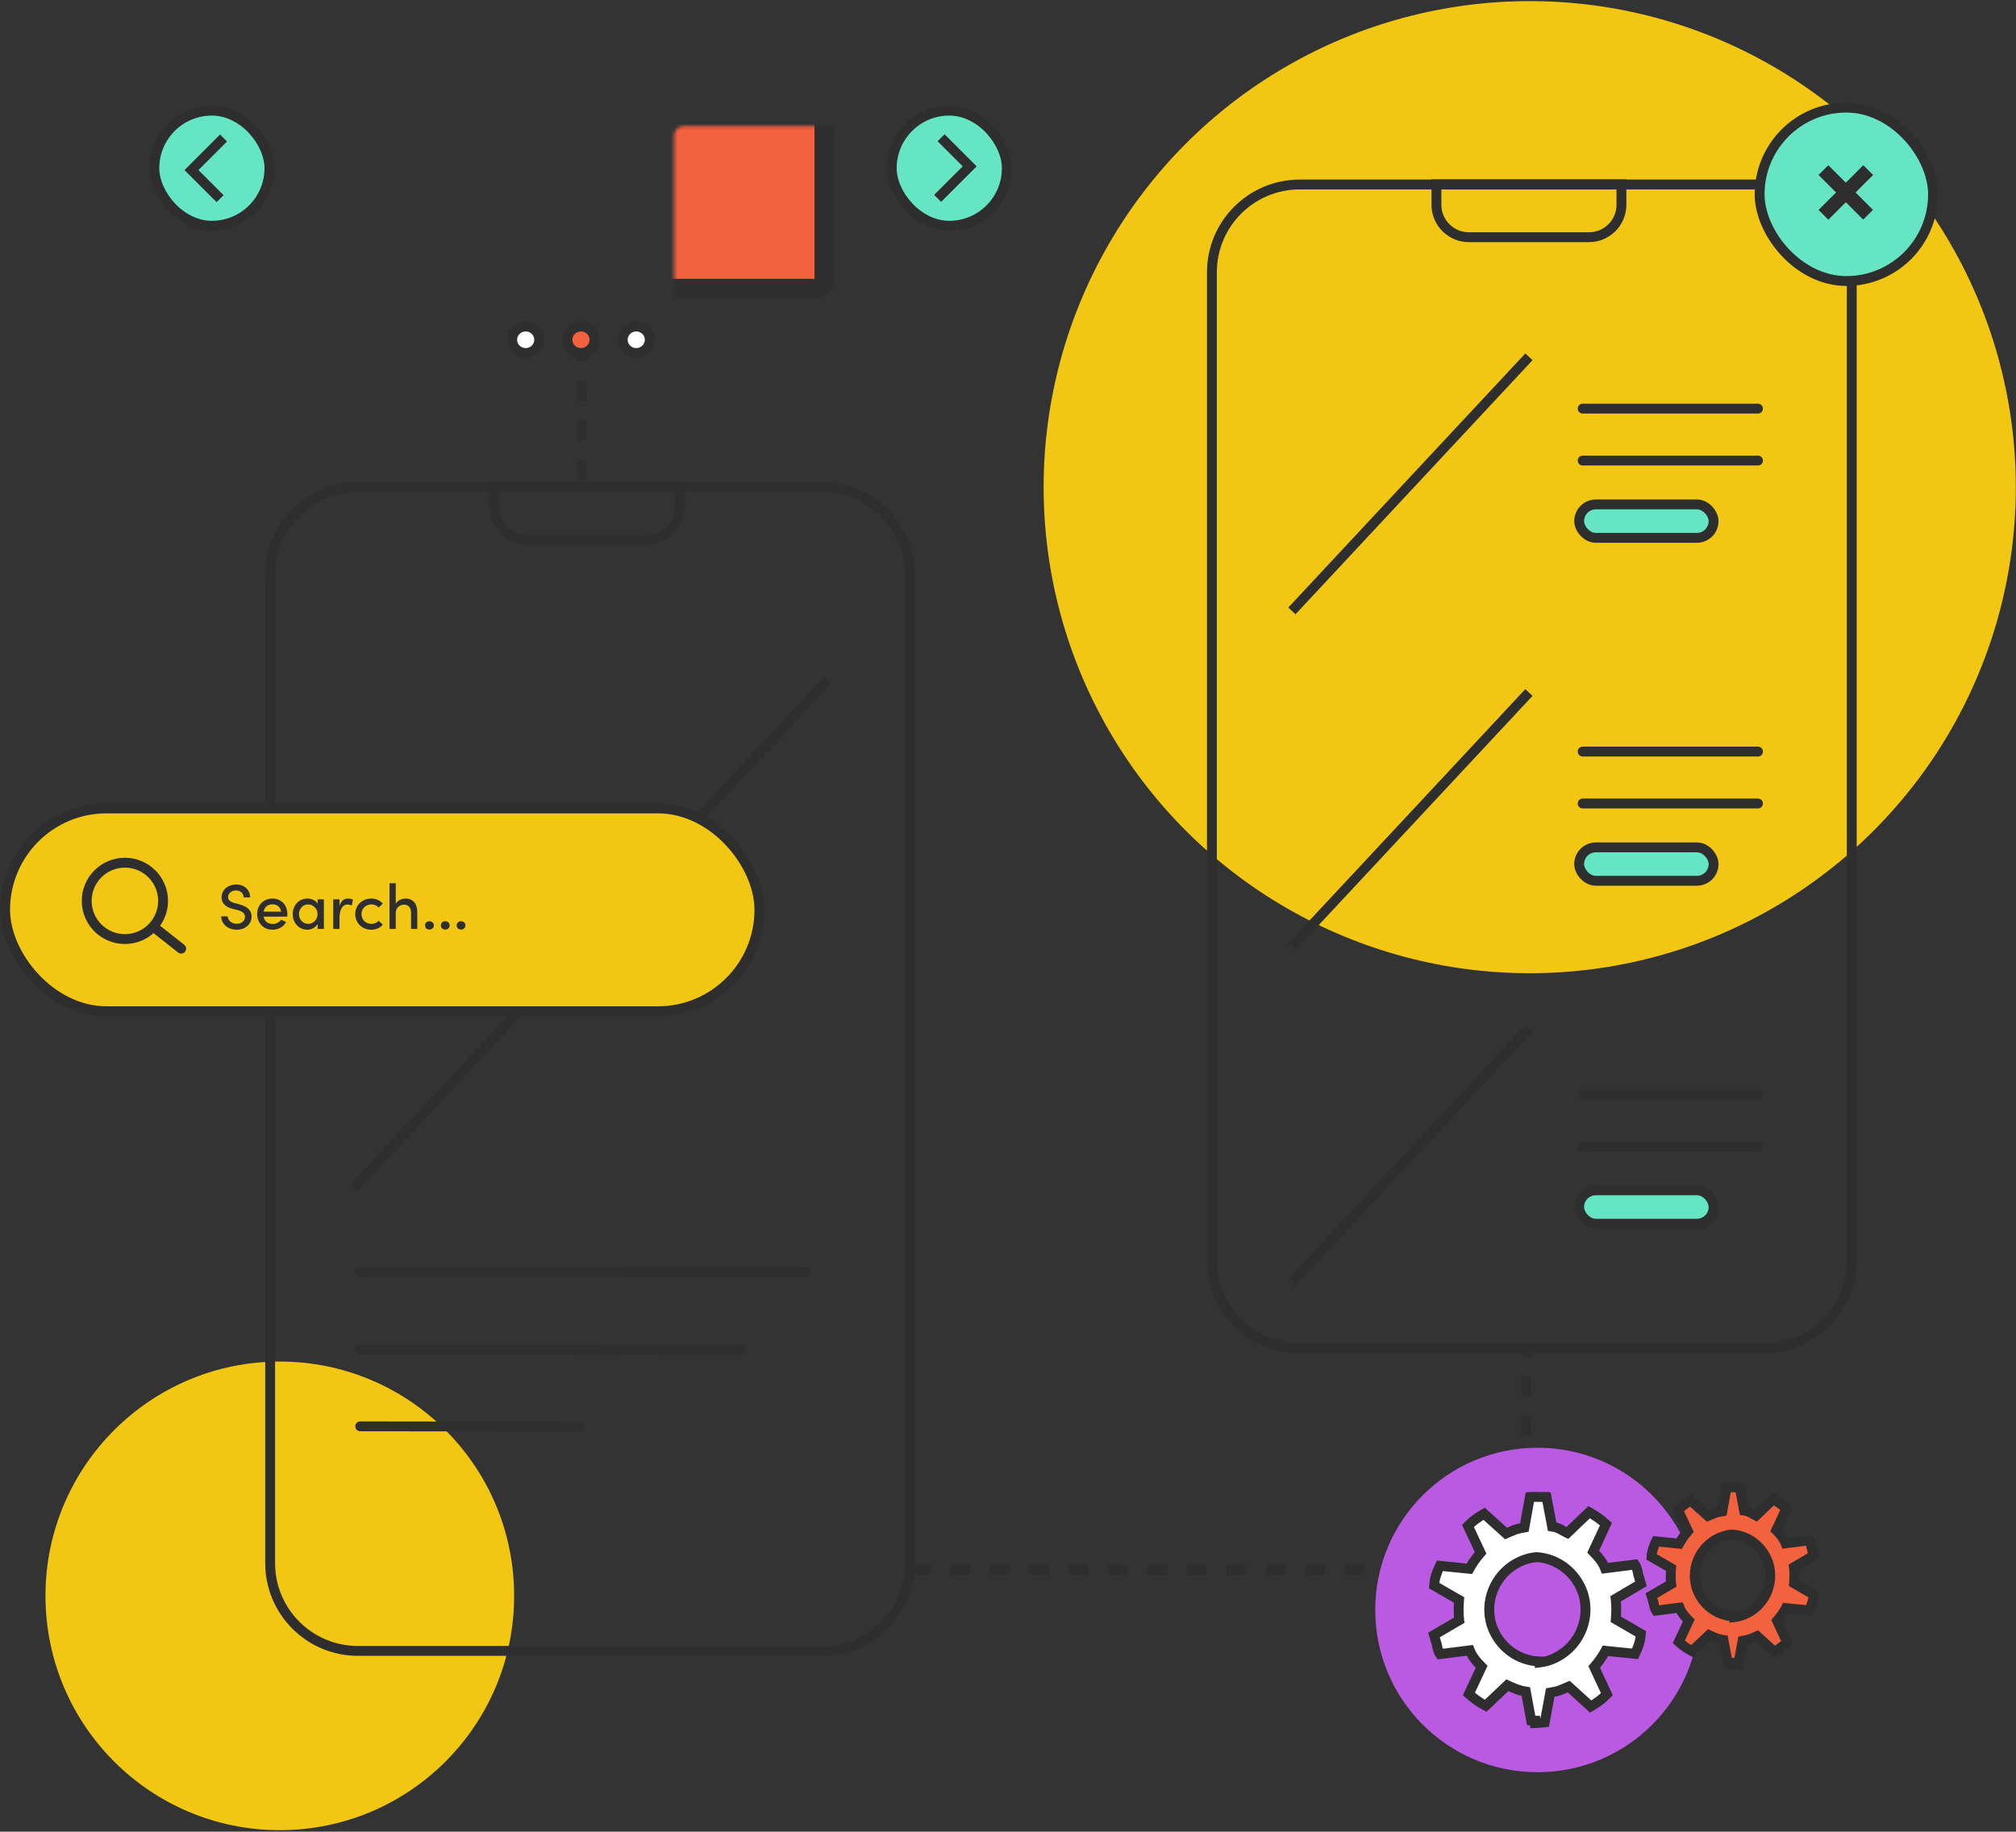 <?xml version="1.0" encoding="UTF-8"?> <svg xmlns="http://www.w3.org/2000/svg" width="613" height="557" viewBox="0 0 613 557" fill="none"><rect x="0" y="0" width="613" height="557" fill="#333333" stroke="none"/><circle cx="465.139" cy="148.146" r="147.805" fill="#F2C713"></circle><circle cx="85.08" cy="485.287" r="71.252" fill="#F2C713"></circle><path d="M276.694 174.814L276.694 475.323C276.694 490.071 264.739 502.026 249.991 502.026L108.843 502.026C94.096 502.026 82.14 490.071 82.14 475.323L82.14 174.814C82.14 160.067 94.096 148.111 108.843 148.111L249.991 148.111C264.739 148.111 276.694 160.067 276.694 174.814Z" stroke="#2E2E2E" stroke-width="3"></path><path d="M109.396 386.752L244.825 386.899" stroke="#2E2E2E" stroke-width="3" stroke-linecap="round"></path><path d="M109.396 410.458L225.07 410.606" stroke="#2E2E2E" stroke-width="3" stroke-linecap="round"></path><path d="M109.531 433.736L176.185 433.819" stroke="#2E2E2E" stroke-width="3" stroke-linecap="round"></path><mask id="path-7-inside-1_845_448" fill="white"><rect x="105.423" y="204.73" width="148.166" height="158.043" rx="2.82"></rect></mask><rect x="105.423" y="204.73" width="148.166" height="158.043" rx="2.82" fill="#FDFAEC" stroke="#2E2E2E" stroke-width="6" mask="url(#path-7-inside-1_845_448)"></rect><path d="M150.4 148.049H206.667V154.259C206.667 159.716 202.242 164.141 196.785 164.141H160.282C154.825 164.141 150.4 159.716 150.4 154.259V148.049Z" stroke="#2E2E2E" stroke-width="3"></path><path d="M107.508 361.344L251.646 206.811" stroke="#2E2E2E" stroke-width="3"></path><path d="M563.057 82.808L563.057 383.317C563.057 398.064 551.101 410.02 536.353 410.02L395.206 410.02C380.458 410.02 368.502 398.064 368.502 383.317L368.502 82.808C368.502 68.06 380.458 56.105 395.206 56.105L536.353 56.105C551.101 56.105 563.057 68.06 563.057 82.808Z" stroke="#2E2E2E" stroke-width="3"></path><path d="M481.232 124.257L534.544 124.257" stroke="#2E2E2E" stroke-width="3" stroke-linecap="round"></path><path d="M481.232 140.051L534.544 140.051" stroke="#2E2E2E" stroke-width="3" stroke-linecap="round"></path><rect x="480.174" y="153.392" width="40.871" height="10.161" rx="5.081" fill="#65E5C4" stroke="#2E2E2E" stroke-width="3"></rect><path d="M481.232 228.542L534.544 228.542" stroke="#2E2E2E" stroke-width="3" stroke-linecap="round"></path><path d="M481.232 244.335L534.544 244.335" stroke="#2E2E2E" stroke-width="3" stroke-linecap="round"></path><rect x="480.174" y="257.676" width="40.871" height="10.161" rx="5.081" fill="#65E5C4" stroke="#2E2E2E" stroke-width="3"></rect><path d="M481.232 332.826L534.544 332.826" stroke="#2E2E2E" stroke-width="3" stroke-linecap="round"></path><path d="M481.232 348.62L534.544 348.62" stroke="#2E2E2E" stroke-width="3" stroke-linecap="round"></path><rect x="480.174" y="361.96" width="40.871" height="10.161" rx="5.081" fill="#65E5C4" stroke="#2E2E2E" stroke-width="3"></rect><path d="M436.764 56.043H493.03V62.252C493.03 67.71 488.606 72.134 483.148 72.134H446.646C441.188 72.134 436.764 67.71 436.764 62.252V56.043Z" stroke="#2E2E2E" stroke-width="3"></path><mask id="path-21-inside-2_845_448" fill="white"><rect x="391.785" y="107.459" width="74.083" height="79.022" rx="2.82"></rect></mask><rect x="391.785" y="107.459" width="74.083" height="79.022" rx="2.82" fill="#FDFAEC" stroke="#2E2E2E" stroke-width="6" mask="url(#path-21-inside-2_845_448)"></rect><path d="M392.827 185.766L464.896 108.5" stroke="#2E2E2E" stroke-width="3"></path><mask id="path-23-inside-3_845_448" fill="white"><rect x="391.785" y="209.545" width="74.083" height="79.022" rx="2.82"></rect></mask><rect x="391.785" y="209.545" width="74.083" height="79.022" rx="2.82" fill="#FDFAEC" stroke="#2E2E2E" stroke-width="6" mask="url(#path-23-inside-3_845_448)"></rect><path d="M392.827 287.852L464.896 210.586" stroke="#2E2E2E" stroke-width="3"></path><mask id="path-25-inside-4_845_448" fill="white"><rect x="391.785" y="311.632" width="74.083" height="79.022" rx="2.82"></rect></mask><rect x="391.785" y="311.632" width="74.083" height="79.022" rx="2.82" fill="#FDFAEC" stroke="#2E2E2E" stroke-width="6" mask="url(#path-25-inside-4_845_448)"></rect><path d="M392.827 389.939L464.896 312.672" stroke="#2E2E2E" stroke-width="3"></path><path d="M276.95 477.365H464.139V410.978" stroke="#2E2E2E" stroke-width="3" stroke-dasharray="6 6"></path><path d="M176.982 103.924V149.502" stroke="#2E2E2E" stroke-width="3" stroke-dasharray="6 6"></path><rect x="535.042" y="32.723" width="52.732" height="52.732" rx="26.366" fill="#65E5C4" stroke="#2E2E2E" stroke-width="3"></rect><path d="M564.226 58.527L569.511 63.812L566.538 66.785L561.253 61.5L555.935 66.818L552.962 63.845L558.28 58.527L552.962 53.208L555.935 50.235L561.253 55.554L566.571 50.235L569.544 53.208L564.226 58.527Z" fill="#2E2E2E"></path><mask id="path-31-inside-5_845_448" fill="white"><rect x="102.499" y="19.177" width="148.166" height="68.611" rx="2.82"></rect></mask><rect x="102.499" y="19.177" width="148.166" height="68.611" rx="2.82" fill="#F3623F" stroke="#2E2E2E" stroke-width="6" mask="url(#path-31-inside-5_845_448)"></rect><path d="M163.945 103.322C163.945 105.524 162.128 107.346 159.842 107.346C157.555 107.346 155.738 105.524 155.738 103.322C155.738 101.119 157.555 99.297 159.842 99.297C162.128 99.297 163.945 101.119 163.945 103.322Z" fill="white" stroke="#2E2E2E" stroke-width="3"></path><path d="M180.756 103.322C180.756 105.524 178.939 107.346 176.652 107.346C174.366 107.346 172.549 105.524 172.549 103.322C172.549 101.119 174.366 99.297 176.652 99.297C178.939 99.297 180.756 101.119 180.756 103.322Z" fill="#F3623F" stroke="#2E2E2E" stroke-width="3"></path><path d="M197.566 103.322C197.566 105.524 195.749 107.346 193.463 107.346C191.176 107.346 189.359 105.524 189.359 103.322C189.359 101.119 191.176 99.297 193.463 99.297C195.749 99.297 197.566 101.119 197.566 103.322Z" fill="white" stroke="#2E2E2E" stroke-width="3"></path><rect x="46.928" y="33.65" width="34.996" height="34.996" rx="17.498" fill="#65E5C4" stroke="#2E2E2E" stroke-width="3"></rect><path d="M67.966 41.968L58.222 51.712L66.922 60.413" stroke="#2E2E2E" stroke-width="3"></path><rect x="306.144" y="68.646" width="34.996" height="34.996" rx="17.498" transform="rotate(-180 306.144 68.646)" fill="#65E5C4" stroke="#2E2E2E" stroke-width="3"></rect><path d="M285.105 60.328L294.849 50.583L286.148 41.883" stroke="#2E2E2E" stroke-width="3"></path><rect x="230.909" y="307.506" width="229.355" height="61.67" rx="30.835" transform="rotate(-180 230.909 307.506)" fill="#F2C713" stroke="#2E2E2E" stroke-width="3"></rect><circle cx="37.977" cy="273.95" r="11.613" stroke="#2E2E2E" stroke-width="3" stroke-linecap="round"></circle><path d="M47.803 282.737L55.091 288.473" stroke="#2E2E2E" stroke-width="3" stroke-linecap="round"></path><path d="M140.181 282.683C139.466 282.683 138.849 282.142 138.849 281.409C138.849 280.675 139.466 280.135 140.181 280.135C140.914 280.135 141.532 280.675 141.532 281.409C141.532 282.142 140.914 282.683 140.181 282.683Z" fill="#2E2E2E"></path><path d="M135.374 282.683C134.66 282.683 134.042 282.142 134.042 281.409C134.042 280.675 134.66 280.135 135.374 280.135C136.107 280.135 136.725 280.675 136.725 281.409C136.725 282.142 136.107 282.683 135.374 282.683Z" fill="#2E2E2E"></path><path d="M130.567 282.683C129.853 282.683 129.235 282.142 129.235 281.409C129.235 280.675 129.853 280.135 130.567 280.135C131.301 280.135 131.919 280.675 131.919 281.409C131.919 282.142 131.301 282.683 130.567 282.683Z" fill="#2E2E2E"></path><path d="M123.267 273.244C125.545 273.244 126.896 274.769 126.877 277.336V282.49H124.985V277.452C124.985 275.985 124.097 275.097 122.939 275.097C121.762 275.097 120.333 275.792 120.333 277.645V282.49H118.441V268.572H120.333V274.846C120.854 273.745 122.302 273.244 123.267 273.244Z" fill="#2E2E2E"></path><path d="M112.886 282.721C110.28 282.721 108.021 280.83 108.021 277.973C108.021 275.116 110.28 273.244 112.886 273.244C114.353 273.244 115.608 273.842 116.399 274.788L115.144 275.965C114.623 275.386 113.832 275.019 112.925 275.019C111.245 275.019 109.913 276.255 109.913 277.973C109.913 279.691 111.245 280.946 112.925 280.946C113.832 280.946 114.623 280.579 115.144 280L116.399 281.177C115.608 282.123 114.353 282.721 112.886 282.721Z" fill="#2E2E2E"></path><path d="M105.764 273.244C106.382 273.244 107.019 273.398 107.308 273.572L106.98 275.367C106.478 275.135 106.015 275.058 105.648 275.058C104.007 275.058 103.235 276.815 103.235 279.247V282.49H101.324V273.475H103.235V275.502C103.699 273.919 104.606 273.244 105.764 273.244Z" fill="#2E2E2E"></path><path d="M96.587 274.826V273.475H98.479V282.49H96.587V280.965C96.008 282.007 94.773 282.721 93.383 282.721C91.028 282.721 89.001 280.753 89.001 277.973C89.001 275.29 90.912 273.244 93.46 273.244C94.773 273.244 96.008 273.803 96.587 274.826ZM93.711 280.946C95.217 280.946 96.568 279.672 96.568 277.973C96.568 276.236 95.12 275.019 93.672 275.019C92.128 275.019 90.912 276.371 90.912 277.973C90.912 279.594 92.128 280.946 93.711 280.946Z" fill="#2E2E2E"></path><path d="M87.369 277.934C87.369 278.185 87.35 278.455 87.331 278.745H80.15C80.401 280.212 81.482 280.965 82.93 280.965C83.991 280.965 84.976 280.482 85.478 279.652L86.983 280.405C86.192 281.911 84.57 282.721 82.852 282.721C80.246 282.721 78.2 280.81 78.2 277.954C78.2 275.097 80.285 273.244 82.852 273.244C85.42 273.244 87.369 275.097 87.369 277.934ZM80.169 277.22H85.478C85.284 275.811 84.261 275 82.872 275C81.482 275 80.439 275.714 80.169 277.22Z" fill="#2E2E2E"></path><path d="M71.999 282.721C69.161 282.721 67.269 280.81 67.269 278.668H69.239C69.277 279.807 70.339 280.907 71.999 280.907C73.582 280.907 74.508 279.903 74.508 278.803C74.508 277.625 73.447 277.066 72.366 276.776L70.667 276.351C67.829 275.637 67.366 273.958 67.366 272.857C67.366 270.522 69.431 268.958 71.787 268.958C74.18 268.958 76.052 270.464 76.052 272.896H74.084C74.084 271.641 73.099 270.773 71.729 270.773C70.474 270.773 69.354 271.603 69.354 272.819C69.354 273.244 69.489 274.112 71.169 274.556L72.848 275.019C75.087 275.618 76.496 276.757 76.496 278.706C76.496 280.926 74.682 282.721 71.999 282.721Z" fill="#2E2E2E"></path><circle cx="467.498" cy="489.578" r="49.334" fill="#BA5AE2"></circle><path fill-rule="evenodd" clip-rule="evenodd" d="M526.655 466.641C525.693 466.719 524.726 466.916 523.772 467.24C517.373 469.496 513.833 476.452 515.918 482.968C517.662 488.094 522.287 491.397 527.306 491.528L527.318 491.766C528.147 491.668 528.977 491.482 529.798 491.201C536.221 488.917 539.775 481.878 537.682 475.284C535.978 470.237 531.535 466.936 526.655 466.641ZM526.251 452.269C525.743 452.264 525.282 452.268 525.009 452.298L523.701 459.583C523.629 459.596 523.558 459.609 523.489 459.621C522.7 459.765 522.081 459.877 521.501 460.085C520.88 460.328 520.301 460.577 519.818 460.783C519.634 460.862 519.464 460.935 519.311 460.999L514.093 456.292C512.544 457.201 511.389 458.021 510.243 459.196L513.253 465.615C512.163 466.863 511.259 468.15 510.575 469.424L503.55 468.712C502.793 470.287 502.266 471.766 502.171 473.427L508.126 476.858C508.009 478.359 507.938 479.996 508.157 481.695L502.143 485.216C502.229 485.515 502.326 485.832 502.425 486.156C502.563 486.606 502.704 487.068 502.826 487.511C502.943 488.315 503.178 489.176 503.578 489.771L510.681 488.873C511.259 490.373 512.308 491.614 513.505 492.8L510.462 499.28C511.68 500.394 513.027 501.337 514.473 502.095L519.643 497.194C521.109 497.879 522.329 498.442 524.043 498.703L525.325 505.622C525.561 505.647 525.893 505.653 526.251 505.652V506.226C527.032 506.201 527.829 506.122 528.557 506.041L529.87 498.949C529.943 498.936 530.014 498.923 530.084 498.91C530.875 498.765 531.496 498.651 532.078 498.441C532.704 498.194 533.288 497.942 533.774 497.732C533.956 497.653 534.124 497.58 534.276 497.516L539.514 502.28C541.068 501.359 542.228 500.53 543.378 499.341L540.356 492.846C541.451 491.582 542.358 490.28 543.044 488.991L550.096 489.711C550.856 488.118 551.385 486.621 551.48 484.94L545.503 481.468C545.62 479.949 545.692 478.292 545.472 476.573L551.509 473.01C551.422 472.708 551.325 472.388 551.225 472.061C551.087 471.605 550.945 471.137 550.822 470.687C550.705 469.874 550.469 469.003 550.067 468.401L542.938 469.309C542.358 467.792 541.305 466.536 540.104 465.335L543.159 458.778C541.935 457.651 540.584 456.697 539.132 455.93L533.943 460.889C533.484 460.673 533.127 460.469 532.8 460.282C532.079 459.87 531.508 459.544 530.324 459.362L528.985 452.36C528.863 452.347 528.714 452.336 528.548 452.327L528.548 452.298C528.399 452.303 528.205 452.303 527.982 452.3C527.355 452.277 526.659 452.267 526.251 452.267V452.269Z" fill="#F3623F"></path><path d="M523.772 467.24L523.289 465.82L523.281 465.823L523.273 465.825L523.772 467.24ZM526.655 466.641L526.746 465.143L526.639 465.137L526.533 465.146L526.655 466.641ZM515.918 482.968L514.489 483.426L514.493 483.439L514.498 483.452L515.918 482.968ZM527.306 491.528L528.804 491.452L528.734 490.065L527.345 490.028L527.306 491.528ZM527.318 491.766L525.82 491.841L525.9 493.443L527.493 493.256L527.318 491.766ZM529.798 491.201L530.285 492.62L530.293 492.617L530.301 492.614L529.798 491.201ZM537.682 475.284L539.112 474.831L539.108 474.818L539.103 474.805L537.682 475.284ZM526.251 452.269L526.235 453.769L527.751 453.786V452.269H526.251ZM525.009 452.298L524.844 450.807L523.73 450.931L523.532 452.033L525.009 452.298ZM523.701 459.583L523.97 461.058L524.993 460.871L525.177 459.848L523.701 459.583ZM523.489 459.621L523.221 458.145L523.221 458.145L523.489 459.621ZM521.501 460.085L520.994 458.673L520.974 458.681L520.954 458.689L521.501 460.085ZM519.818 460.783L520.409 462.162L520.409 462.162L519.818 460.783ZM519.311 460.999L518.306 462.113L519.014 462.751L519.892 462.382L519.311 460.999ZM514.093 456.292L515.098 455.178L514.281 454.441L513.333 454.998L514.093 456.292ZM510.243 459.196L509.169 458.149L508.444 458.892L508.885 459.833L510.243 459.196ZM513.253 465.615L514.384 466.601L515.027 465.864L514.612 464.978L513.253 465.615ZM510.575 469.424L510.424 470.916L511.422 471.017L511.897 470.134L510.575 469.424ZM503.55 468.712L503.701 467.22L502.654 467.114L502.198 468.062L503.55 468.712ZM502.171 473.427L500.674 473.341L500.621 474.264L501.422 474.726L502.171 473.427ZM508.126 476.858L509.622 476.974L509.695 476.031L508.875 475.558L508.126 476.858ZM508.157 481.695L508.915 482.99L509.771 482.488L509.645 481.503L508.157 481.695ZM502.143 485.216L501.385 483.921L500.377 484.511L500.702 485.633L502.143 485.216ZM502.425 486.156L500.991 486.594L500.991 486.594L502.425 486.156ZM502.826 487.511L504.311 487.295L504.297 487.202L504.272 487.112L502.826 487.511ZM503.578 489.771L502.334 490.608L502.85 491.375L503.766 491.259L503.578 489.771ZM510.681 488.873L512.081 488.334L511.659 487.238L510.493 487.385L510.681 488.873ZM513.505 492.8L514.863 493.438L515.313 492.48L514.561 491.735L513.505 492.8ZM510.462 499.28L509.104 498.642L508.634 499.642L509.449 500.387L510.462 499.28ZM514.473 502.095L513.777 503.423L514.727 503.921L515.505 503.183L514.473 502.095ZM519.643 497.194L520.278 495.835L519.352 495.403L518.611 496.106L519.643 497.194ZM524.043 498.703L525.518 498.43L525.323 497.381L524.269 497.22L524.043 498.703ZM525.325 505.622L523.85 505.896L524.055 507.001L525.173 507.115L525.325 505.622ZM526.251 505.652H527.751V504.146L526.246 504.152L526.251 505.652ZM526.251 506.226H524.751V507.775L526.3 507.725L526.251 506.226ZM528.557 506.041L528.724 507.532L529.83 507.408L530.032 506.314L528.557 506.041ZM529.87 498.949L529.599 497.474L528.583 497.661L528.396 498.676L529.87 498.949ZM530.084 498.91L530.354 500.386L530.354 500.386L530.084 498.91ZM532.078 498.441L532.588 499.852L532.609 499.844L532.629 499.836L532.078 498.441ZM533.774 497.732L533.179 496.355L533.179 496.355L533.774 497.732ZM534.276 497.516L535.285 496.406L534.575 495.76L533.691 496.135L534.276 497.516ZM539.514 502.28L538.504 503.389L539.324 504.135L540.278 503.57L539.514 502.28ZM543.378 499.341L544.456 500.384L545.172 499.643L544.738 498.708L543.378 499.341ZM540.356 492.846L539.222 491.864L538.587 492.598L538.996 493.478L540.356 492.846ZM543.044 488.991L543.197 487.498L542.194 487.396L541.72 488.286L543.044 488.991ZM550.096 489.711L549.944 491.203L550.995 491.311L551.45 490.357L550.096 489.711ZM551.48 484.94L552.978 485.025L553.03 484.106L552.233 483.643L551.48 484.94ZM545.503 481.468L544.007 481.352L543.934 482.292L544.749 482.765L545.503 481.468ZM545.472 476.573L544.709 475.281L543.859 475.784L543.984 476.763L545.472 476.573ZM551.509 473.01L552.271 474.302L553.271 473.712L552.95 472.596L551.509 473.01ZM551.225 472.061L549.79 472.496L549.79 472.496L551.225 472.061ZM550.822 470.687L549.338 470.902L549.351 470.994L549.375 471.083L550.822 470.687ZM550.067 468.401L551.315 467.568L550.799 466.796L549.878 466.913L550.067 468.401ZM542.938 469.309L541.537 469.844L541.958 470.946L543.128 470.797L542.938 469.309ZM540.104 465.335L538.744 464.702L538.3 465.654L539.044 466.397L540.104 465.335ZM543.159 458.778L544.518 459.412L544.981 458.418L544.175 457.675L543.159 458.778ZM539.132 455.93L539.833 454.604L538.877 454.099L538.096 454.846L539.132 455.93ZM533.943 460.889L533.304 462.246L534.235 462.685L534.98 461.973L533.943 460.889ZM532.8 460.282L533.544 458.98L533.544 458.98L532.8 460.282ZM530.324 459.362L528.85 459.644L529.049 460.684L530.096 460.845L530.324 459.362ZM528.985 452.36L530.458 452.078L530.249 450.982L529.138 450.868L528.985 452.36ZM528.548 452.327L527.048 452.321L527.043 453.741L528.46 453.824L528.548 452.327ZM528.548 452.298L530.048 452.303L530.053 450.749L528.5 450.799L528.548 452.298ZM527.982 452.3L527.927 453.799L527.946 453.8L527.965 453.8L527.982 452.3ZM526.251 452.267L526.252 450.767L524.751 450.767V452.267H526.251ZM524.255 468.66C525.091 468.376 525.936 468.205 526.778 468.136L526.533 465.146C525.45 465.234 524.362 465.455 523.289 465.82L524.255 468.66ZM517.346 482.511C515.512 476.78 518.626 470.645 524.271 468.655L523.273 465.825C516.121 468.347 512.153 476.125 514.489 483.426L517.346 482.511ZM527.345 490.028C522.961 489.914 518.882 487.024 517.338 482.485L514.498 483.452C516.441 489.165 521.613 492.88 527.267 493.027L527.345 490.028ZM528.816 491.69L528.804 491.452L525.808 491.603L525.82 491.841L528.816 491.69ZM529.312 489.782C528.593 490.028 527.867 490.191 527.143 490.276L527.493 493.256C528.427 493.146 529.362 492.936 530.285 492.62L529.312 489.782ZM536.252 475.738C538.1 481.558 534.96 487.774 529.296 489.787L530.301 492.614C537.482 490.061 541.45 482.199 539.112 474.831L536.252 475.738ZM526.565 468.138C530.824 468.396 534.749 471.284 536.261 475.764L539.103 474.805C537.208 469.189 532.246 465.476 526.746 465.143L526.565 468.138ZM526.268 450.77C525.775 450.764 525.223 450.765 524.844 450.807L525.174 453.789C525.342 453.77 525.71 453.764 526.235 453.769L526.268 450.77ZM523.532 452.033L522.224 459.318L525.177 459.848L526.485 452.563L523.532 452.033ZM523.431 458.107C523.36 458.12 523.29 458.133 523.221 458.145L523.757 461.097C523.826 461.085 523.897 461.072 523.97 461.058L523.431 458.107ZM523.221 458.145C522.463 458.283 521.714 458.415 520.994 458.673L522.007 461.497C522.449 461.339 522.938 461.246 523.757 461.097L523.221 458.145ZM520.954 458.689C520.308 458.941 519.708 459.199 519.227 459.405L520.409 462.162C520.893 461.955 521.452 461.715 522.048 461.482L520.954 458.689ZM519.227 459.405C519.042 459.484 518.877 459.554 518.73 459.616L519.892 462.382C520.051 462.315 520.226 462.24 520.409 462.162L519.227 459.405ZM520.316 459.885L515.098 455.178L513.088 457.405L518.306 462.113L520.316 459.885ZM513.333 454.998C511.717 455.947 510.44 456.845 509.169 458.149L511.318 460.243C512.337 459.196 513.372 458.455 514.853 457.585L513.333 454.998ZM508.885 459.833L511.895 466.252L514.612 464.978L511.601 458.559L508.885 459.833ZM512.123 464.628C510.97 465.95 509.998 467.328 509.254 468.714L511.897 470.134C512.521 468.972 513.357 467.777 514.384 466.601L512.123 464.628ZM510.727 467.932L503.701 467.22L503.399 470.205L510.424 470.916L510.727 467.932ZM502.198 468.062C501.401 469.72 500.785 471.402 500.674 473.341L503.669 473.513C503.748 472.13 504.185 470.854 504.902 469.362L502.198 468.062ZM501.422 474.726L507.377 478.157L508.875 475.558L502.92 472.127L501.422 474.726ZM506.631 476.741C506.511 478.273 506.43 480.032 506.669 481.887L509.645 481.503C509.446 479.96 509.507 478.445 509.622 476.974L506.631 476.741ZM507.399 480.401L501.385 483.921L502.9 486.51L508.915 482.99L507.399 480.401ZM500.702 485.633C500.792 485.945 500.892 486.273 500.991 486.594L503.859 485.717C503.76 485.391 503.666 485.085 503.583 484.799L500.702 485.633ZM500.991 486.594C501.129 487.048 501.265 487.49 501.38 487.91L504.272 487.112C504.144 486.645 503.996 486.163 503.859 485.717L500.991 486.594ZM501.342 487.727C501.471 488.61 501.747 489.735 502.334 490.608L504.823 488.933C504.61 488.616 504.416 488.02 504.311 487.295L501.342 487.727ZM503.766 491.259L510.869 490.362L510.493 487.385L503.39 488.283L503.766 491.259ZM509.281 489.412C509.975 491.214 511.209 492.637 512.449 493.866L514.561 491.735C513.407 490.591 512.542 489.532 512.081 488.334L509.281 489.412ZM512.147 492.163L509.104 498.642L511.819 499.918L514.863 493.438L512.147 492.163ZM509.449 500.387C510.763 501.589 512.216 502.606 513.777 503.423L515.169 500.766C513.837 500.068 512.597 499.2 511.474 498.173L509.449 500.387ZM515.505 503.183L520.675 498.283L518.611 496.106L513.441 501.006L515.505 503.183ZM519.008 498.553C520.474 499.238 521.868 499.889 523.817 500.186L524.269 497.22C522.79 496.995 521.745 496.521 520.278 495.835L519.008 498.553ZM522.568 498.976L523.85 505.896L526.8 505.349L525.518 498.43L522.568 498.976ZM525.173 507.115C525.495 507.147 525.895 507.153 526.257 507.152L526.246 504.152C525.892 504.153 525.628 504.146 525.477 504.13L525.173 507.115ZM524.751 505.652V506.226H527.751V505.652H524.751ZM526.3 507.725C527.141 507.698 527.986 507.614 528.724 507.532L528.391 504.55C527.672 504.631 526.922 504.703 526.203 504.727L526.3 507.725ZM530.032 506.314L531.345 499.223L528.396 498.676L527.082 505.768L530.032 506.314ZM530.142 500.425C530.214 500.411 530.284 500.398 530.354 500.386L529.813 497.435C529.744 497.448 529.672 497.461 529.599 497.474L530.142 500.425ZM530.354 500.386C531.115 500.246 531.866 500.113 532.588 499.852L531.569 497.03C531.126 497.19 530.635 497.284 529.813 497.435L530.354 500.386ZM532.629 499.836C533.28 499.579 533.884 499.318 534.368 499.109L533.179 496.355C532.691 496.565 532.128 496.809 531.527 497.046L532.629 499.836ZM534.368 499.109C534.552 499.03 534.715 498.959 534.861 498.897L533.691 496.135C533.533 496.202 533.36 496.277 533.179 496.355L534.368 499.109ZM533.267 498.626L538.504 503.389L540.523 501.17L535.285 496.406L533.267 498.626ZM540.278 503.57C541.9 502.61 543.182 501.702 544.456 500.384L542.299 498.298C541.275 499.358 540.236 500.109 538.749 500.989L540.278 503.57ZM544.738 498.708L541.716 492.213L538.996 493.478L542.018 499.974L544.738 498.708ZM541.49 493.827C542.648 492.49 543.622 491.097 544.368 489.696L541.72 488.286C541.093 489.463 540.253 490.673 539.222 491.864L541.49 493.827ZM542.892 490.483L549.944 491.203L550.248 488.219L543.197 487.498L542.892 490.483ZM551.45 490.357C552.249 488.681 552.867 486.982 552.978 485.025L549.982 484.855C549.903 486.259 549.462 487.555 548.742 489.065L551.45 490.357ZM552.233 483.643L546.256 480.171L544.749 482.765L550.727 486.237L552.233 483.643ZM546.998 481.584C547.118 480.035 547.199 478.256 546.96 476.383L543.984 476.763C544.184 478.329 544.123 479.864 544.007 481.352L546.998 481.584ZM546.234 477.865L552.271 474.302L550.746 471.718L544.709 475.281L546.234 477.865ZM552.95 472.596C552.86 472.282 552.759 471.95 552.661 471.625L549.79 472.496C549.89 472.826 549.984 473.135 550.067 473.424L552.95 472.596ZM552.661 471.625C552.521 471.166 552.386 470.717 552.269 470.292L549.375 471.083C549.505 471.556 549.653 472.044 549.79 472.496L552.661 471.625ZM552.307 470.473C552.178 469.582 551.902 468.448 551.315 467.568L548.82 469.234C549.037 469.559 549.231 470.167 549.338 470.902L552.307 470.473ZM549.878 466.913L542.749 467.821L543.128 470.797L550.257 469.889L549.878 466.913ZM544.339 468.774C543.645 466.955 542.409 465.518 541.164 464.274L539.044 466.397C540.202 467.553 541.072 468.628 541.537 469.844L544.339 468.774ZM541.463 465.969L544.518 459.412L541.799 458.145L538.744 464.702L541.463 465.969ZM544.175 457.675C542.857 456.46 541.399 455.431 539.833 454.604L538.431 457.256C539.769 457.963 541.014 458.841 542.142 459.881L544.175 457.675ZM538.096 454.846L532.907 459.805L534.98 461.973L540.168 457.014L538.096 454.846ZM534.582 459.532C534.182 459.343 533.87 459.166 533.544 458.98L532.056 461.585C532.384 461.772 532.786 462.002 533.304 462.246L534.582 459.532ZM533.544 458.98C532.769 458.537 532.008 458.103 530.551 457.879L530.096 460.845C531.008 460.985 531.389 461.203 532.056 461.585L533.544 458.98ZM531.797 459.08L530.458 452.078L527.512 452.642L528.85 459.644L531.797 459.08ZM529.138 450.868C528.986 450.852 528.813 450.84 528.636 450.829L528.46 453.824C528.614 453.833 528.74 453.843 528.832 453.852L529.138 450.868ZM530.048 452.332L530.048 452.303L527.048 452.293L527.048 452.321L530.048 452.332ZM528.5 450.799C528.385 450.803 528.218 450.803 527.999 450.8L527.965 453.8C528.192 453.803 528.413 453.803 528.596 453.797L528.5 450.799ZM528.038 450.801C527.39 450.777 526.675 450.768 526.252 450.767L526.251 453.767C526.642 453.767 527.32 453.777 527.927 453.799L528.038 450.801ZM524.751 452.267V452.269H527.751V452.267H524.751Z" fill="#2E2E2E"></path><path fill-rule="evenodd" clip-rule="evenodd" d="M488.039 476.909L497.128 475.751C497.64 476.519 497.94 477.63 498.09 478.666C498.247 479.239 498.428 479.836 498.604 480.417C498.731 480.834 498.855 481.242 498.965 481.627L491.269 486.17C491.549 488.361 491.459 490.473 491.309 492.41L498.929 496.836C498.807 498.978 498.133 500.887 497.164 502.918L488.174 502C487.299 503.643 486.143 505.303 484.748 506.914L488.599 515.195C487.134 516.711 485.655 517.768 483.673 518.942L476.996 512.869C476.803 512.951 476.588 513.043 476.355 513.144C475.736 513.411 474.992 513.733 474.194 514.048C473.452 514.316 472.66 514.461 471.652 514.646C471.563 514.662 471.472 514.679 471.38 514.696L469.706 523.737C468.777 523.84 467.76 523.94 466.766 523.972V523.24C466.309 523.242 465.887 523.234 465.586 523.203L463.951 514.382C461.766 514.049 460.211 513.332 458.341 512.458L451.751 518.706C449.907 517.74 448.19 516.538 446.637 515.117L450.517 506.857C448.991 505.345 447.653 503.762 446.917 501.851L437.862 502.994C437.351 502.236 437.052 501.138 436.903 500.114C436.747 499.549 436.567 498.959 436.391 498.386C436.265 497.973 436.142 497.569 436.031 497.188L443.699 492.699C443.42 490.533 443.51 488.446 443.659 486.532L436.068 482.158C436.189 480.042 436.86 478.155 437.825 476.148L446.782 477.055C447.654 475.431 448.806 473.791 450.196 472.199L446.358 464.016C447.819 462.518 449.292 461.473 451.266 460.314L457.919 466.315C458.113 466.233 458.33 466.14 458.565 466.04C459.18 465.776 459.918 465.46 460.71 465.15C461.45 464.885 462.239 464.741 463.244 464.558C463.333 464.542 463.423 464.526 463.514 464.509L465.182 455.223C465.531 455.184 466.117 455.179 466.766 455.186V455.183C467.286 455.183 468.174 455.196 468.973 455.225C469.257 455.229 469.505 455.229 469.694 455.223L469.694 455.259C469.905 455.271 470.095 455.285 470.251 455.301L471.957 464.228C473.467 464.46 474.195 464.876 475.114 465.401C475.531 465.639 475.987 465.899 476.572 466.175L483.187 459.853C485.038 460.83 486.761 462.046 488.32 463.484L484.426 471.843C485.957 473.373 487.3 474.974 488.039 476.909ZM467.281 473.507C466.055 473.608 464.822 473.858 463.606 474.271C455.448 477.148 450.934 486.016 453.592 494.323C455.816 500.857 461.713 505.068 468.111 505.235L468.126 505.538C469.183 505.413 470.241 505.176 471.288 504.817C479.476 501.907 484.006 492.933 481.338 484.527C479.167 478.091 473.503 473.884 467.281 473.507Z" fill="white"></path><path d="M497.128 475.751L498.375 474.919L497.86 474.146L496.938 474.263L497.128 475.751ZM488.039 476.909L486.638 477.444L487.059 478.546L488.228 478.397L488.039 476.909ZM498.09 478.666L496.605 478.881L496.619 478.973L496.643 479.062L498.09 478.666ZM498.604 480.417L497.169 480.852L497.169 480.852L498.604 480.417ZM498.965 481.627L499.728 482.919L500.727 482.329L500.407 481.213L498.965 481.627ZM491.269 486.17L490.507 484.878L489.656 485.38L489.781 486.36L491.269 486.17ZM491.309 492.41L489.813 492.294L489.74 493.234L490.555 493.707L491.309 492.41ZM498.929 496.836L500.426 496.921L500.478 496.002L499.682 495.539L498.929 496.836ZM497.164 502.918L497.012 504.41L498.063 504.518L498.518 503.564L497.164 502.918ZM488.174 502L488.327 500.508L487.324 500.405L486.85 501.295L488.174 502ZM484.748 506.914L483.613 505.933L482.978 506.667L483.387 507.547L484.748 506.914ZM488.599 515.195L489.678 516.238L490.394 515.497L489.959 514.562L488.599 515.195ZM483.673 518.942L482.664 520.051L483.484 520.797L484.438 520.232L483.673 518.942ZM476.996 512.869L478.005 511.759L477.295 511.113L476.411 511.488L476.996 512.869ZM476.355 513.144L475.761 511.767L475.761 511.767L476.355 513.144ZM474.194 514.048L474.704 515.459L474.725 515.451L474.745 515.443L474.194 514.048ZM471.652 514.646L471.922 516.121L471.922 516.121L471.652 514.646ZM471.38 514.696L471.108 513.221L470.093 513.408L469.905 514.423L471.38 514.696ZM469.706 523.737L469.872 525.227L470.978 525.104L471.18 524.01L469.706 523.737ZM466.766 523.972H465.266V525.522L466.814 525.472L466.766 523.972ZM466.766 523.24H468.266V521.735L466.76 521.74L466.766 523.24ZM465.586 523.203L464.111 523.477L464.316 524.582L465.434 524.695L465.586 523.203ZM463.951 514.382L465.426 514.109L465.231 513.06L464.177 512.899L463.951 514.382ZM458.341 512.458L458.976 511.099L458.051 510.667L457.309 511.37L458.341 512.458ZM451.751 518.706L451.055 520.034L452.005 520.532L452.783 519.794L451.751 518.706ZM446.637 515.117L445.279 514.48L444.81 515.479L445.625 516.224L446.637 515.117ZM450.517 506.857L451.874 507.494L452.324 506.536L451.573 505.791L450.517 506.857ZM446.917 501.851L448.317 501.312L447.894 500.215L446.729 500.362L446.917 501.851ZM437.862 502.994L436.617 503.832L437.133 504.598L438.05 504.483L437.862 502.994ZM436.903 500.114L438.387 499.898L438.374 499.805L438.349 499.715L436.903 500.114ZM436.391 498.386L434.957 498.825L434.957 498.825L436.391 498.386ZM436.031 497.188L435.273 495.893L434.266 496.483L434.59 497.605L436.031 497.188ZM443.699 492.699L444.456 493.994L445.313 493.492L445.186 492.508L443.699 492.699ZM443.659 486.532L445.155 486.649L445.229 485.705L444.408 485.233L443.659 486.532ZM436.068 482.158L434.57 482.072L434.517 482.996L435.319 483.458L436.068 482.158ZM437.825 476.148L437.977 474.656L436.93 474.55L436.474 475.498L437.825 476.148ZM446.782 477.055L446.631 478.548L447.629 478.649L448.103 477.765L446.782 477.055ZM450.196 472.199L451.326 473.186L451.97 472.448L451.554 471.562L450.196 472.199ZM446.358 464.016L445.284 462.969L444.56 463.713L445 464.653L446.358 464.016ZM451.266 460.314L452.271 459.2L451.455 458.463L450.507 459.02L451.266 460.314ZM457.919 466.315L456.914 467.429L457.621 468.067L458.5 467.698L457.919 466.315ZM458.565 466.04L457.974 464.661L457.974 464.661L458.565 466.04ZM460.71 465.15L460.204 463.738L460.183 463.745L460.163 463.753L460.71 465.15ZM463.244 464.558L463.513 466.034L463.513 466.034L463.244 464.558ZM463.514 464.509L463.784 465.985L464.807 465.798L464.991 464.774L463.514 464.509ZM465.182 455.223L465.017 453.732L463.904 453.855L463.706 454.957L465.182 455.223ZM466.766 455.186L466.75 456.686L468.266 456.702V455.186H466.766ZM466.766 455.183L466.766 453.683L465.266 453.683V455.183H466.766ZM468.973 455.225L468.918 456.724L468.937 456.725L468.956 456.725L468.973 455.225ZM469.694 455.223L471.194 455.228L471.2 453.674L469.646 453.723L469.694 455.223ZM469.694 455.259L468.194 455.254L468.189 456.673L469.606 456.756L469.694 455.259ZM470.251 455.301L471.724 455.02L471.515 453.923L470.404 453.809L470.251 455.301ZM471.957 464.228L470.484 464.51L470.683 465.55L471.73 465.71L471.957 464.228ZM475.114 465.401L475.858 464.098L475.858 464.098L475.114 465.401ZM476.572 466.175L475.933 467.532L476.864 467.97L477.608 467.259L476.572 466.175ZM483.187 459.853L483.888 458.526L482.932 458.021L482.151 458.768L483.187 459.853ZM488.32 463.484L489.68 464.117L490.143 463.124L489.337 462.381L488.32 463.484ZM484.426 471.843L483.066 471.21L482.622 472.162L483.365 472.904L484.426 471.843ZM463.606 474.271L463.123 472.851L463.115 472.854L463.107 472.857L463.606 474.271ZM467.281 473.507L467.372 472.01L467.265 472.003L467.159 472.012L467.281 473.507ZM453.592 494.323L452.164 494.78L452.168 494.793L452.172 494.806L453.592 494.323ZM468.111 505.235L469.609 505.159L469.539 503.771L468.15 503.735L468.111 505.235ZM468.126 505.538L466.628 505.613L466.709 507.215L468.302 507.028L468.126 505.538ZM471.288 504.817L471.774 506.236L471.782 506.234L471.79 506.231L471.288 504.817ZM481.338 484.527L482.768 484.073L482.764 484.06L482.76 484.047L481.338 484.527ZM496.938 474.263L487.849 475.421L488.228 478.397L497.317 477.239L496.938 474.263ZM499.575 478.452C499.414 477.337 499.073 475.963 498.375 474.919L495.88 476.584C496.207 477.075 496.467 477.922 496.605 478.881L499.575 478.452ZM500.04 479.982C499.862 479.397 499.687 478.82 499.537 478.27L496.643 479.062C496.806 479.658 496.994 480.275 497.169 480.852L500.04 479.982ZM500.407 481.213C500.293 480.816 500.165 480.396 500.04 479.982L497.169 480.852C497.296 481.272 497.416 481.669 497.523 482.041L500.407 481.213ZM492.032 487.461L499.728 482.919L498.203 480.336L490.507 484.878L492.032 487.461ZM492.804 492.526C492.956 490.559 493.057 488.325 492.757 485.98L489.781 486.36C490.042 488.397 489.961 490.388 489.813 492.294L492.804 492.526ZM499.682 495.539L492.062 491.113L490.555 493.707L498.175 498.133L499.682 495.539ZM498.518 503.564C499.526 501.45 500.289 499.34 500.426 496.921L497.431 496.751C497.325 498.617 496.739 500.324 495.81 502.273L498.518 503.564ZM488.022 503.492L497.012 504.41L497.317 501.426L488.327 500.508L488.022 503.492ZM485.882 507.896C487.34 506.212 488.564 504.46 489.498 502.705L486.85 501.295C486.035 502.827 484.945 504.395 483.613 505.933L485.882 507.896ZM489.959 514.562L486.108 506.282L483.387 507.547L487.239 515.828L489.959 514.562ZM484.438 520.232C486.487 519.019 488.087 517.883 489.678 516.238L487.521 514.153C486.18 515.539 484.823 516.518 482.909 517.651L484.438 520.232ZM475.987 513.978L482.664 520.051L484.683 517.832L478.005 511.759L475.987 513.978ZM476.95 514.521C477.184 514.42 477.394 514.329 477.582 514.25L476.411 511.488C476.212 511.572 475.992 511.667 475.761 511.767L476.95 514.521ZM474.745 515.443C475.568 515.118 476.333 514.788 476.95 514.521L475.761 511.767C475.14 512.035 474.416 512.347 473.643 512.653L474.745 515.443ZM471.922 516.121C472.9 515.942 473.822 515.777 474.704 515.459L473.685 512.637C473.081 512.855 472.42 512.98 471.381 513.171L471.922 516.121ZM471.651 516.171C471.743 516.154 471.833 516.138 471.922 516.121L471.381 513.171C471.293 513.187 471.201 513.204 471.108 513.221L471.651 516.171ZM471.18 524.01L472.855 514.969L469.905 514.423L468.231 523.464L471.18 524.01ZM466.814 525.472C467.87 525.438 468.934 525.332 469.872 525.227L469.539 522.246C468.62 522.349 467.651 522.443 466.717 522.473L466.814 525.472ZM465.266 523.24V523.972H468.266V523.24H465.266ZM465.434 524.695C465.82 524.735 466.311 524.742 466.772 524.74L466.76 521.74C466.308 521.742 465.954 521.733 465.738 521.711L465.434 524.695ZM462.476 514.655L464.111 523.477L467.061 522.93L465.426 514.109L462.476 514.655ZM457.706 513.817C459.576 514.69 461.304 515.496 463.725 515.865L464.177 512.899C462.227 512.602 460.847 511.973 458.976 511.099L457.706 513.817ZM452.783 519.794L459.373 513.547L457.309 511.37L450.719 517.617L452.783 519.794ZM445.625 516.224C447.274 517.732 449.097 519.008 451.055 520.034L452.447 517.377C450.717 516.471 449.107 515.344 447.649 514.01L445.625 516.224ZM449.159 506.219L445.279 514.48L447.994 515.755L451.874 507.494L449.159 506.219ZM445.517 502.39C446.369 504.603 447.892 506.367 449.461 507.922L451.573 505.791C450.09 504.322 448.936 502.921 448.317 501.312L445.517 502.39ZM438.05 504.483L447.105 503.339L446.729 500.362L437.674 501.506L438.05 504.483ZM435.419 500.33C435.579 501.434 435.92 502.795 436.617 503.832L439.106 502.157C438.783 501.676 438.525 500.843 438.387 499.898L435.419 500.33ZM434.957 498.825C435.134 499.402 435.308 499.971 435.457 500.513L438.349 499.715C438.187 499.126 438 498.517 437.826 497.947L434.957 498.825ZM434.59 497.605C434.704 497.999 434.832 498.414 434.957 498.825L437.826 497.947C437.699 497.532 437.579 497.139 437.472 496.771L434.59 497.605ZM442.941 491.405L435.273 495.893L436.789 498.482L444.456 493.994L442.941 491.405ZM442.164 486.416C442.012 488.36 441.912 490.57 442.211 492.891L445.186 492.508C444.927 490.497 445.008 488.532 445.155 486.649L442.164 486.416ZM435.319 483.458L442.911 487.832L444.408 485.233L436.816 480.859L435.319 483.458ZM436.474 475.498C435.469 477.588 434.707 479.678 434.57 482.072L437.565 482.244C437.671 480.406 438.252 478.722 439.177 476.798L436.474 475.498ZM446.933 475.563L437.977 474.656L437.674 477.64L446.631 478.548L446.933 475.563ZM449.066 471.213C447.613 472.878 446.392 474.61 445.46 476.346L448.103 477.765C448.915 476.253 450 474.705 451.326 473.186L449.066 471.213ZM445 464.653L448.838 472.836L451.554 471.562L447.717 463.379L445 464.653ZM450.507 459.02C448.465 460.219 446.87 461.342 445.284 462.969L447.433 465.063C448.767 463.693 450.119 462.727 452.026 461.607L450.507 459.02ZM458.923 465.201L452.271 459.2L450.261 461.427L456.914 467.429L458.923 465.201ZM457.974 464.661C457.738 464.762 457.527 464.853 457.338 464.932L458.5 467.698C458.7 467.614 458.922 467.519 459.155 467.419L457.974 464.661ZM460.163 463.753C459.346 464.073 458.587 464.398 457.974 464.661L459.155 467.419C459.772 467.154 460.49 466.847 461.257 466.547L460.163 463.753ZM462.976 463.083C462.002 463.26 461.083 463.423 460.204 463.738L461.216 466.562C461.818 466.346 462.477 466.222 463.513 466.034L462.976 463.083ZM463.245 463.034C463.154 463.05 463.065 463.067 462.976 463.083L463.513 466.034C463.601 466.018 463.692 466.002 463.784 465.985L463.245 463.034ZM463.706 454.957L462.038 464.244L464.991 464.774L466.659 455.488L463.706 454.957ZM466.782 453.686C466.15 453.679 465.472 453.681 465.017 453.732L465.347 456.713C465.59 456.687 466.085 456.679 466.75 456.686L466.782 453.686ZM465.266 455.183V455.186H468.266V455.183H465.266ZM469.029 453.726C468.209 453.696 467.302 453.683 466.766 453.683L466.765 456.683C467.269 456.683 468.139 456.696 468.918 456.724L469.029 453.726ZM469.646 453.723C469.491 453.728 469.27 453.729 468.991 453.725L468.956 456.725C469.244 456.729 469.519 456.729 469.742 456.722L469.646 453.723ZM471.194 455.264L471.194 455.228L468.194 455.217L468.194 455.254L471.194 455.264ZM470.404 453.809C470.218 453.79 470.004 453.775 469.782 453.761L469.606 456.756C469.806 456.768 469.972 456.781 470.098 456.794L470.404 453.809ZM473.431 463.946L471.724 455.02L468.778 455.583L470.484 464.51L473.431 463.946ZM475.858 464.098C474.886 463.543 473.967 463.019 472.185 462.745L471.73 465.71C472.967 465.901 473.505 466.209 474.371 466.703L475.858 464.098ZM477.211 464.818C476.684 464.57 476.274 464.336 475.858 464.098L474.371 466.703C474.788 466.942 475.289 467.228 475.933 467.532L477.211 464.818ZM482.151 458.768L475.536 465.09L477.608 467.259L484.223 460.937L482.151 458.768ZM489.337 462.381C487.682 460.855 485.853 459.564 483.888 458.526L482.486 461.179C484.222 462.096 485.839 463.237 487.303 464.587L489.337 462.381ZM485.785 472.476L489.68 464.117L486.96 462.85L483.066 471.21L485.785 472.476ZM489.44 476.374C488.586 474.138 487.061 472.355 485.486 470.782L483.365 472.904C484.854 474.391 486.014 475.811 486.638 477.444L489.44 476.374ZM464.089 475.691C465.186 475.318 466.298 475.093 467.404 475.002L467.159 472.012C465.812 472.122 464.458 472.397 463.123 472.851L464.089 475.691ZM455.021 493.865C452.614 486.343 456.701 478.297 464.105 475.686L463.107 472.857C454.196 475.999 449.255 485.688 452.164 494.78L455.021 493.865ZM468.15 503.735C462.387 503.585 457.036 499.787 455.013 493.839L452.172 494.806C454.596 501.928 461.038 506.55 468.072 506.734L468.15 503.735ZM469.624 505.463L469.609 505.159L466.613 505.31L466.628 505.613L469.624 505.463ZM470.801 503.399C469.857 503.722 468.903 503.936 467.951 504.048L468.302 507.028C469.463 506.891 470.626 506.63 471.774 506.236L470.801 503.399ZM479.909 484.98C482.331 492.613 478.215 500.763 470.785 503.404L471.79 506.231C480.736 503.05 485.682 493.253 482.768 484.073L479.909 484.98ZM467.19 475.004C472.792 475.343 477.937 479.139 479.917 485.006L482.76 484.047C480.396 477.044 474.214 472.424 467.372 472.01L467.19 475.004Z" fill="#2E2E2E"></path></svg> 